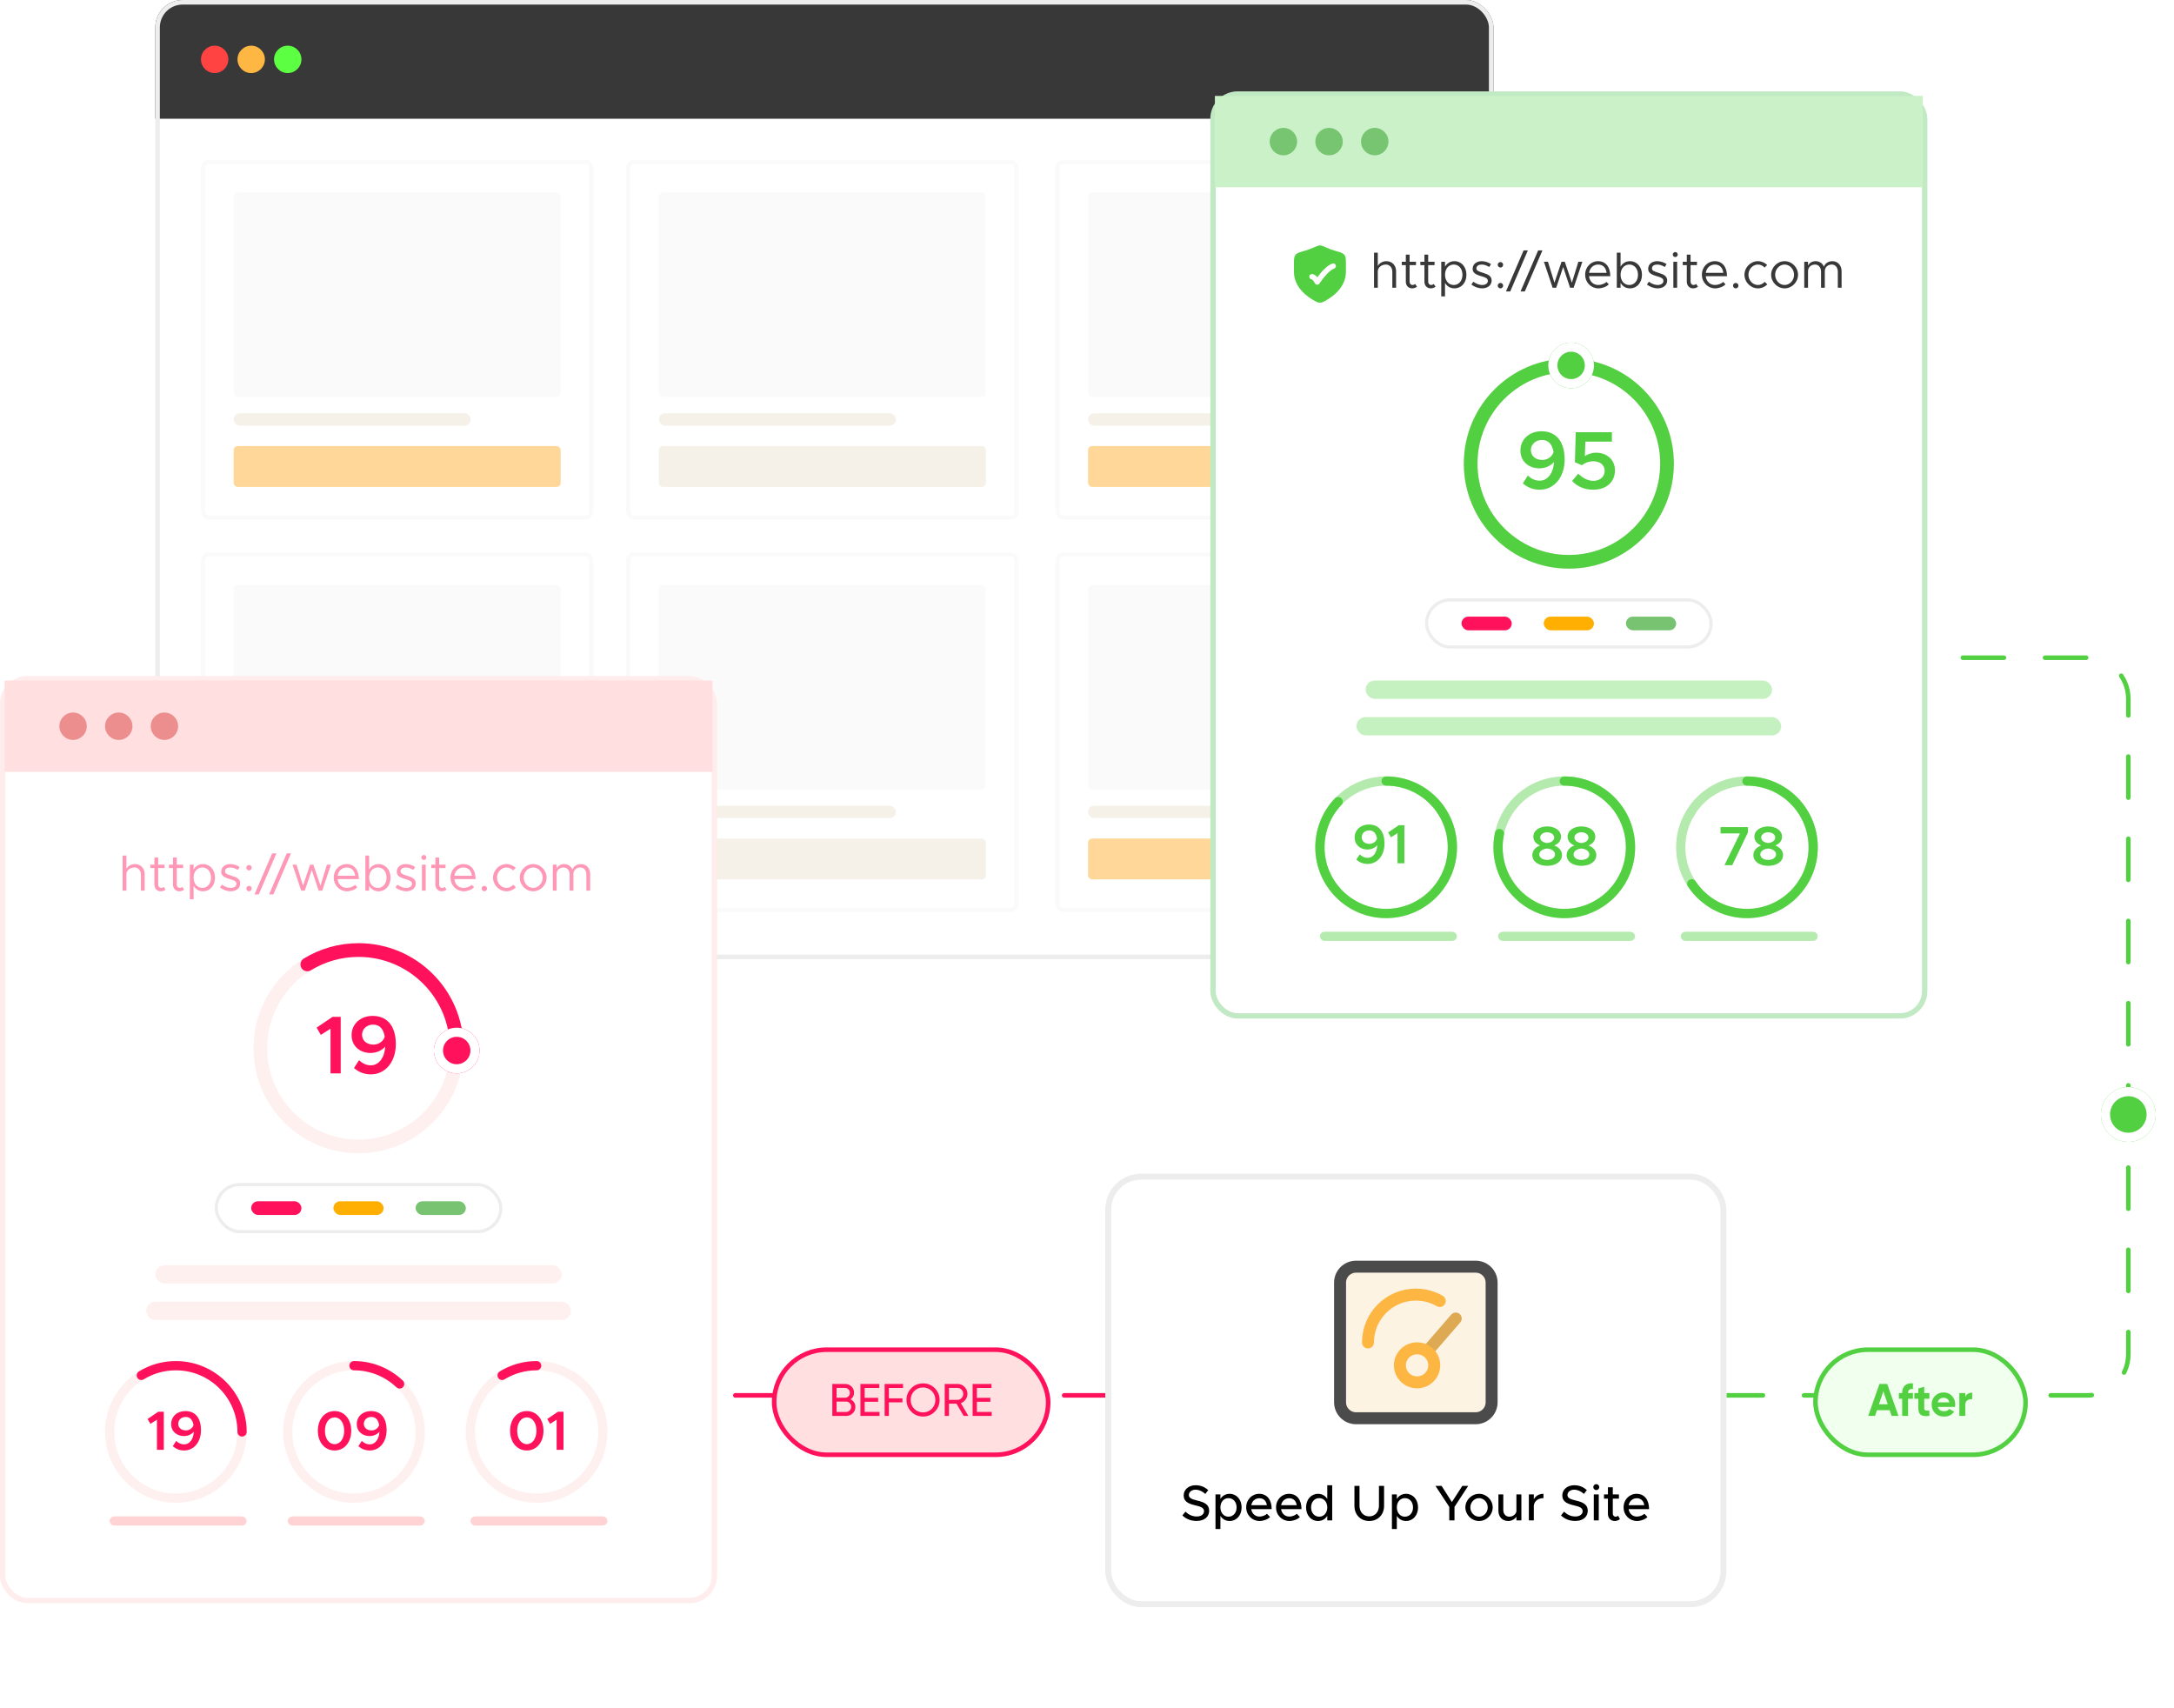 <svg xmlns="http://www.w3.org/2000/svg" width="476" height="374" viewBox="0 0 476 374" fill="none"><g clip-path="url(#clip0_3028_2659)"><rect x="34" width="293" height="210" rx="6" fill="white"></rect><rect x="34" width="345" height="26" fill="#383838"></rect><circle cx="47" cy="13" r="3" fill="#FF4242"></circle><circle cx="55" cy="13" r="3" fill="#FFB743"></circle><circle cx="63" cy="13" r="3" fill="#5DFF42"></circle><rect x="44.447" y="35.447" width="85.033" height="77.872" rx="1.343" stroke="#FAFAFA" stroke-width="0.895"></rect><rect x="51.161" y="42.161" width="71.607" height="44.754" rx="0.895" fill="#FAFAFA"></rect><rect x="51.161" y="90.495" width="51.915" height="2.685" rx="1.343" fill="#F5F1E8"></rect><rect x="51.161" y="97.656" width="71.607" height="8.951" rx="0.895" fill="#FFD899"></rect><rect x="44.447" y="121.375" width="85.033" height="77.872" rx="1.343" stroke="#FAFAFA" stroke-width="0.895"></rect><rect x="51.161" y="128.089" width="71.607" height="44.754" rx="0.895" fill="#FAFAFA"></rect><rect x="51.161" y="176.423" width="51.915" height="2.685" rx="1.343" fill="#F5F1E8"></rect><rect x="51.161" y="183.584" width="71.607" height="8.951" rx="0.895" fill="#FFD899"></rect><rect x="137.536" y="35.447" width="85.033" height="77.872" rx="1.343" stroke="#FAFAFA" stroke-width="0.895"></rect><rect x="144.249" y="42.161" width="71.607" height="44.754" rx="0.895" fill="#FAFAFA"></rect><rect x="144.249" y="90.495" width="51.915" height="2.685" rx="1.343" fill="#F5F1E8"></rect><rect x="144.249" y="97.656" width="71.607" height="8.951" rx="0.895" fill="#F5F1E8"></rect><rect x="137.536" y="121.375" width="85.033" height="77.872" rx="1.343" stroke="#FAFAFA" stroke-width="0.895"></rect><rect x="144.249" y="128.088" width="71.607" height="44.754" rx="0.895" fill="#FAFAFA"></rect><rect x="144.249" y="176.423" width="51.915" height="2.685" rx="1.343" fill="#F5F1E8"></rect><rect x="144.249" y="183.583" width="71.607" height="8.951" rx="0.895" fill="#F5F1E8"></rect><rect x="231.52" y="35.447" width="85.033" height="77.872" rx="1.343" stroke="#FAFAFA" stroke-width="0.895"></rect><rect x="238.232" y="42.161" width="71.607" height="44.754" rx="0.895" fill="#FAFAFA"></rect><rect x="238.232" y="90.495" width="51.915" height="2.685" rx="1.343" fill="#F5F1E8"></rect><rect x="238.232" y="97.656" width="71.607" height="8.951" rx="0.895" fill="#FFD899"></rect><rect x="231.52" y="121.375" width="85.033" height="77.872" rx="1.343" stroke="#FAFAFA" stroke-width="0.895"></rect><rect x="238.232" y="128.089" width="71.607" height="44.754" rx="0.895" fill="#FAFAFA"></rect><rect x="238.232" y="176.423" width="51.915" height="2.685" rx="1.343" fill="#F5F1E8"></rect><rect x="238.232" y="183.584" width="71.607" height="8.951" rx="0.895" fill="#FFD899"></rect></g><rect x="34.5" y="0.5" width="292" height="209" rx="5.5" stroke="#EDEDED"></rect><path d="M125 305.5L457 305.5C461.971 305.5 466 301.471 466 296.5L466 276.888L466 227.861L466 153C466 148.029 461.971 144 457 144L405.893 144" stroke="url(#paint0_linear_3028_2659)" stroke-linecap="round" stroke-dasharray="9 9"></path><rect x="0.588" y="148.588" width="155.824" height="201.824" rx="5.412" fill="white"></rect><rect x="0.588" y="148.588" width="155.824" height="201.824" rx="5.412" stroke="#FFECEC" stroke-width="1.176"></rect><rect x="1" y="149" width="155" height="20" fill="#FFDFDF"></rect><circle cx="16" cy="159" r="3" fill="#ED8E8E"></circle><circle cx="26" cy="159" r="3" fill="#ED8E8E"></circle><circle cx="36" cy="159" r="3" fill="#ED8E8E"></circle><path opacity="0.463" fill-rule="evenodd" clip-rule="evenodd" d="M38.5 328C46.508 328 53 321.508 53 313.5C53 305.492 46.508 299 38.5 299C30.492 299 24 305.492 24 313.5C24 321.508 30.492 328 38.5 328Z" stroke="#FFDFDF" stroke-width="2.023"></path><path opacity="0.463" fill-rule="evenodd" clip-rule="evenodd" d="M77.5 328C85.508 328 92 321.508 92 313.5C92 305.492 85.508 299 77.5 299C69.492 299 63 305.492 63 313.5C63 321.508 69.492 328 77.5 328Z" stroke="#FFDFDF" stroke-width="2.023"></path><path d="M77.5 299C81.377 299 84.898 300.522 87.5 303" stroke="#FF115B" stroke-width="2.023" stroke-linecap="round"></path><path opacity="0.463" fill-rule="evenodd" clip-rule="evenodd" d="M117.5 328C125.508 328 132 321.508 132 313.5C132 305.492 125.508 299 117.5 299C109.492 299 103 305.492 103 313.5C103 321.508 109.492 328 117.5 328Z" stroke="#FFDFDF" stroke-width="2.023"></path><path d="M53 313.5C53 305.492 46.508 299 38.5 299C35.73 299 33.141 299.777 30.939 301.125" stroke="#FF115B" stroke-width="2.023" stroke-linecap="round"></path><path d="M117.5 299C114.73 299 112.141 299.777 109.939 301.125" stroke="#FF115B" stroke-width="2.023" stroke-linecap="round"></path><path d="M34.363 317.418V310.827L32.93 311.737L32.311 310.669L34.654 309.079H35.868V317.418H34.363ZM40.585 308.933C42.952 308.933 44.008 310.705 44.008 313.109C44.008 315.683 42.491 317.564 40.318 317.564C39.286 317.564 38.497 317.2 37.829 316.629L38.57 315.476C39.08 315.925 39.59 316.229 40.33 316.229C41.508 316.229 42.345 315.1 42.442 313.461C41.932 314.056 41.131 314.408 40.282 314.408C38.752 314.408 37.477 313.437 37.477 311.774C37.477 310.123 38.788 308.933 40.585 308.933ZM40.682 313.17C41.483 313.17 42.127 312.72 42.37 312.016C42.187 310.912 41.665 310.22 40.658 310.22C39.638 310.22 39.019 310.948 39.019 311.713C39.019 312.623 39.772 313.17 40.682 313.17Z" fill="#FF115B"></path><path d="M73.261 317.564C71.112 317.564 69.595 315.78 69.595 313.243C69.595 310.718 71.112 308.933 73.261 308.933C75.397 308.933 76.903 310.718 76.903 313.243C76.903 315.78 75.397 317.564 73.261 317.564ZM73.261 316.18C74.487 316.18 75.361 314.966 75.361 313.243C75.361 311.519 74.487 310.317 73.261 310.317C72.023 310.317 71.149 311.519 71.149 313.243C71.149 314.966 72.023 316.18 73.261 316.18ZM81.227 308.933C83.594 308.933 84.65 310.705 84.65 313.109C84.65 315.683 83.132 317.564 80.959 317.564C79.928 317.564 79.138 317.2 78.471 316.63L79.211 315.476C79.721 315.925 80.231 316.229 80.972 316.229C82.149 316.229 82.987 315.1 83.084 313.461C82.574 314.056 81.773 314.408 80.923 314.408C79.394 314.408 78.119 313.437 78.119 311.774C78.119 310.123 79.43 308.933 81.227 308.933ZM81.324 313.17C82.125 313.17 82.768 312.721 83.011 312.017C82.829 310.912 82.307 310.22 81.299 310.22C80.28 310.22 79.66 310.948 79.66 311.713C79.66 312.623 80.413 313.17 81.324 313.17Z" fill="#FF115B"></path><path d="M115.354 317.564C113.205 317.564 111.688 315.78 111.688 313.242C111.688 310.717 113.205 308.933 115.354 308.933C117.49 308.933 118.996 310.717 118.996 313.242C118.996 315.78 117.49 317.564 115.354 317.564ZM115.354 316.18C116.58 316.18 117.454 314.966 117.454 313.242C117.454 311.519 116.58 310.317 115.354 310.317C114.115 310.317 113.241 311.519 113.241 313.242C113.241 314.966 114.115 316.18 115.354 316.18ZM121.875 317.418V310.827L120.442 311.737L119.823 310.669L122.166 309.079H123.38V317.418H121.875Z" fill="#FF115B"></path><rect x="24.5" y="332.5" width="29" height="1" rx="0.5" fill="white" stroke="#FFD3D3"></rect><rect x="63.5" y="332.5" width="29" height="1" rx="0.5" fill="white" stroke="#FFD3D3"></rect><rect x="103.5" y="332.5" width="29" height="1" rx="0.5" fill="white" stroke="#FFD3D3"></rect><path d="M29.542 189.181C30.796 189.181 31.676 190.094 31.676 191.381V195H30.851V191.491C30.851 190.567 30.268 189.918 29.432 189.918C28.475 189.918 27.672 190.589 27.672 191.381V195H26.847V187.311H27.672V190.226C28.002 189.621 28.739 189.181 29.542 189.181ZM35.843 194.164L36.25 194.769C35.953 195 35.579 195.132 35.194 195.132C34.38 195.132 33.808 194.527 33.808 193.68V190.05H32.917V189.313H33.808V187.751H34.633V189.313H36.03V190.05H34.633V193.68C34.633 194.098 34.919 194.395 35.249 194.395C35.502 194.395 35.722 194.296 35.843 194.164ZM39.914 194.164L40.321 194.769C40.024 195 39.65 195.132 39.265 195.132C38.451 195.132 37.879 194.527 37.879 193.68V190.05H36.988V189.313H37.879V187.751H38.704V189.313H40.101V190.05H38.704V193.68C38.704 194.098 38.99 194.395 39.32 194.395C39.573 194.395 39.793 194.296 39.914 194.164ZM44.458 189.181C45.954 189.181 47.076 190.413 47.076 192.151C47.076 193.9 45.954 195.132 44.458 195.132C43.545 195.132 42.819 194.681 42.39 193.933V196.892H41.565V189.313H42.39V190.38C42.819 189.632 43.545 189.181 44.458 189.181ZM44.304 194.395C45.415 194.395 46.207 193.46 46.207 192.151C46.207 190.842 45.415 189.918 44.304 189.918C43.182 189.918 42.39 190.842 42.39 192.151C42.39 193.46 43.182 194.395 44.304 194.395ZM50.516 195.132C49.724 195.132 48.844 194.835 48.162 194.285L48.591 193.68C49.24 194.153 49.889 194.395 50.516 194.395C51.264 194.395 51.77 194.043 51.77 193.504C51.77 192.888 51.11 192.69 50.34 192.47C48.965 192.074 48.437 191.667 48.437 190.853C48.437 189.819 49.295 189.181 50.428 189.181C51.132 189.181 51.858 189.423 52.463 189.819L52.067 190.457C51.495 190.094 50.934 189.918 50.428 189.918C49.79 189.918 49.262 190.204 49.262 190.754C49.262 191.249 49.68 191.403 50.736 191.744C51.649 192.03 52.595 192.338 52.595 193.416C52.595 194.461 51.693 195.132 50.516 195.132ZM54.532 190.567C54.191 190.567 53.927 190.292 53.927 189.962C53.927 189.654 54.191 189.379 54.532 189.379C54.851 189.379 55.115 189.654 55.115 189.962C55.115 190.292 54.851 190.567 54.532 190.567ZM54.532 195.132C54.191 195.132 53.927 194.857 53.927 194.527C53.927 194.219 54.191 193.944 54.532 193.944C54.851 193.944 55.115 194.219 55.115 194.527C55.115 194.857 54.851 195.132 54.532 195.132ZM55.73 195.814L59.591 186.827H60.526L56.665 195.814H55.73ZM58.921 195.814L62.782 186.827H63.717L59.856 195.814H58.921ZM65.95 195L64.047 189.313H64.927L66.346 193.9L67.897 189.313H68.612L70.163 193.9L71.582 189.313H72.462L70.548 195H69.767L68.26 190.457L66.731 195H65.95ZM75.945 194.395C76.616 194.395 77.386 194.098 77.738 193.713L78.244 194.252C77.749 194.791 76.748 195.132 75.956 195.132C74.438 195.132 73.074 193.889 73.074 192.14C73.074 190.446 74.35 189.181 75.879 189.181C77.595 189.181 78.574 190.479 78.574 192.47H73.921C74.042 193.581 74.823 194.395 75.945 194.395ZM75.912 189.918C74.9 189.918 74.086 190.633 73.932 191.733H77.76C77.65 190.71 77.045 189.918 75.912 189.918ZM82.894 189.181C84.39 189.181 85.512 190.413 85.512 192.151C85.512 193.9 84.39 195.132 82.894 195.132C81.981 195.132 81.255 194.681 80.826 193.933V195H80.001V187.311H80.826V190.38C81.255 189.632 81.981 189.181 82.894 189.181ZM82.74 194.395C83.851 194.395 84.643 193.46 84.643 192.151C84.643 190.842 83.851 189.918 82.74 189.918C81.618 189.918 80.826 190.842 80.826 192.151C80.826 193.46 81.618 194.395 82.74 194.395ZM88.951 195.132C88.159 195.132 87.279 194.835 86.597 194.285L87.026 193.68C87.675 194.153 88.325 194.395 88.951 194.395C89.7 194.395 90.206 194.043 90.206 193.504C90.206 192.888 89.546 192.69 88.775 192.47C87.4 192.074 86.873 191.667 86.873 190.853C86.873 189.819 87.731 189.181 88.864 189.181C89.567 189.181 90.293 189.423 90.898 189.819L90.502 190.457C89.93 190.094 89.37 189.918 88.864 189.918C88.225 189.918 87.698 190.204 87.698 190.754C87.698 191.249 88.115 191.403 89.171 191.744C90.085 192.03 91.031 192.338 91.031 193.416C91.031 194.461 90.129 195.132 88.951 195.132ZM92.803 188.279C92.495 188.279 92.253 188.026 92.253 187.729C92.253 187.443 92.495 187.19 92.803 187.19C93.1 187.19 93.342 187.443 93.342 187.729C93.342 188.026 93.1 188.279 92.803 188.279ZM92.385 195V189.313H93.21V195H92.385ZM97.363 194.164L97.77 194.769C97.473 195 97.099 195.132 96.714 195.132C95.9 195.132 95.328 194.527 95.328 193.68V190.05H94.437V189.313H95.328V187.751H96.153V189.313H97.55V190.05H96.153V193.68C96.153 194.098 96.439 194.395 96.769 194.395C97.022 194.395 97.242 194.296 97.363 194.164ZM101.501 194.395C102.172 194.395 102.942 194.098 103.294 193.713L103.8 194.252C103.305 194.791 102.304 195.132 101.512 195.132C99.994 195.132 98.63 193.889 98.63 192.14C98.63 190.446 99.906 189.181 101.435 189.181C103.151 189.181 104.13 190.479 104.13 192.47H99.477C99.598 193.581 100.379 194.395 101.501 194.395ZM101.468 189.918C100.456 189.918 99.642 190.633 99.488 191.733H103.316C103.206 190.71 102.601 189.918 101.468 189.918ZM106.052 195.132C105.711 195.132 105.447 194.857 105.447 194.527C105.447 194.219 105.711 193.944 106.052 193.944C106.371 193.944 106.635 194.219 106.635 194.527C106.635 194.857 106.371 195.132 106.052 195.132ZM110.902 195.132C109.307 195.132 107.954 193.768 107.954 192.151C107.954 190.534 109.307 189.181 110.902 189.181C111.672 189.181 112.387 189.5 112.926 190.017L112.354 190.578C111.98 190.171 111.463 189.918 110.902 189.918C109.769 189.918 108.823 190.941 108.823 192.151C108.823 193.372 109.769 194.395 110.902 194.395C111.474 194.395 112.002 194.131 112.387 193.702L112.959 194.263C112.42 194.802 111.694 195.132 110.902 195.132ZM116.746 195.132C115.151 195.132 113.798 193.768 113.798 192.151C113.798 190.534 115.151 189.181 116.746 189.181C118.341 189.181 119.683 190.534 119.683 192.151C119.683 193.768 118.341 195.132 116.746 195.132ZM116.746 194.395C117.868 194.395 118.814 193.372 118.814 192.151C118.814 190.941 117.868 189.918 116.746 189.918C115.613 189.918 114.667 190.941 114.667 192.151C114.667 193.372 115.613 194.395 116.746 194.395ZM127.194 189.181C128.382 189.181 129.218 190.094 129.218 191.381V195H128.393V191.491C128.393 190.567 127.854 189.918 127.084 189.918C126.182 189.918 125.544 190.523 125.544 191.381V195H124.719V191.491C124.719 190.567 124.18 189.918 123.41 189.918C122.508 189.918 121.87 190.523 121.87 191.381V195H121.045V189.313H121.87V190.149C122.156 189.555 122.772 189.181 123.52 189.181C124.378 189.181 125.049 189.654 125.357 190.391C125.588 189.654 126.336 189.181 127.194 189.181Z" fill="#FF97B7"></path><path opacity="0.463" fill-rule="evenodd" clip-rule="evenodd" d="M78.5 251C90.374 251 100 241.374 100 229.5C100 217.626 90.374 208 78.5 208C66.626 208 57 217.626 57 229.5C57 241.374 66.626 251 78.5 251Z" stroke="#FFDFDF" stroke-width="3"></path><path d="M100 229.5C100 217.626 90.374 208 78.5 208C74.392 208 70.553 209.152 67.289 211.15" stroke="#FF115B" stroke-width="3" stroke-linecap="round"></path><path d="M72.366 235V225.226L70.242 226.576L69.324 224.992L72.798 222.634H74.598V235H72.366ZM81.592 222.418C85.102 222.418 86.668 225.046 86.668 228.61C86.668 232.426 84.418 235.216 81.196 235.216C79.666 235.216 78.496 234.676 77.506 233.83L78.604 232.12C79.36 232.786 80.116 233.236 81.214 233.236C82.96 233.236 84.202 231.562 84.346 229.132C83.59 230.014 82.402 230.536 81.142 230.536C78.874 230.536 76.984 229.096 76.984 226.63C76.984 224.182 78.928 222.418 81.592 222.418ZM81.736 228.7C82.924 228.7 83.878 228.034 84.238 226.99C83.968 225.352 83.194 224.326 81.7 224.326C80.188 224.326 79.27 225.406 79.27 226.54C79.27 227.89 80.386 228.7 81.736 228.7Z" fill="#FF115B"></path><rect x="47.35" y="259.35" width="62.3" height="10.3" rx="5.15" fill="white" stroke="#EDEDED" stroke-width="0.7"></rect><rect x="55" y="263" width="11" height="3" rx="1.5" fill="#FF115B"></rect><rect x="73" y="263" width="11" height="3" rx="1.5" fill="#FFAF01"></rect><rect x="91" y="263" width="11" height="3" rx="1.5" fill="#77C371"></rect><rect x="34" y="277" width="89" height="4" rx="2" fill="#FFF0F0"></rect><rect x="32" y="285" width="93" height="4" rx="2" fill="#FFF0F0"></rect><g filter="url(#filter0_d_3028_2659)"><circle cx="100" cy="230" r="5" fill="#FF115B"></circle><circle cx="100" cy="230" r="4" stroke="white" stroke-width="2"></circle></g><rect x="265.588" y="20.588" width="155.824" height="201.824" rx="5.412" fill="white"></rect><rect x="265.588" y="20.588" width="155.824" height="201.824" rx="5.412" stroke="#C1E9C4" stroke-width="1.176"></rect><rect x="266" y="21" width="155" height="20" fill="#CAF1C7"></rect><circle cx="281" cy="31" r="3" fill="#77C471"></circle><circle cx="291" cy="31" r="3" fill="#77C471"></circle><circle cx="301" cy="31" r="3" fill="#77C471"></circle><path opacity="0.43" fill-rule="evenodd" clip-rule="evenodd" d="M303.5 200C311.508 200 318 193.508 318 185.5C318 177.492 311.508 171 303.5 171C295.492 171 289 177.492 289 185.5C289 193.508 295.492 200 303.5 200Z" stroke="#52D042" stroke-width="2.023"></path><path d="M303.5 171C311.508 171 318 177.492 318 185.5C318 193.508 311.508 200 303.5 200C295.492 200 289 193.508 289 185.5C289 181.623 290.522 178.101 293 175.5" stroke="#52D042" stroke-width="2.023" stroke-linecap="round"></path><path opacity="0.43" fill-rule="evenodd" clip-rule="evenodd" d="M342.5 200C350.508 200 357 193.508 357 185.5C357 177.492 350.508 171 342.5 171C334.492 171 328 177.492 328 185.5C328 193.508 334.492 200 342.5 200Z" stroke="#52D042" stroke-width="2.023"></path><path d="M342.5 171C350.508 171 357 177.492 357 185.5C357 193.508 350.508 200 342.5 200C334.492 200 328 193.508 328 185.5C328 184.471 328.107 183.468 328.311 182.5" stroke="#52D042" stroke-width="2.023" stroke-linecap="round"></path><path opacity="0.43" d="M369.535 179C368.553 180.955 368 183.163 368 185.5C368 193.508 374.492 200 382.5 200C390.508 200 397 193.508 397 185.5C397 177.492 390.508 171 382.5 171C377.667 171 373.386 173.365 370.751 177M369.535 179C369.887 178.299 370.294 177.63 370.751 177M369.535 179L370.751 177" stroke="#52D042" stroke-width="2.023"></path><path d="M382.5 171C390.508 171 397 177.492 397 185.5C397 193.508 390.508 200 382.5 200C377.449 200 373.001 197.417 370.405 193.5" stroke="#52D042" stroke-width="2.023" stroke-linecap="round"></path><path d="M299.715 180.515C302.082 180.515 303.138 182.287 303.138 184.69C303.138 187.264 301.621 189.146 299.448 189.146C298.416 189.146 297.627 188.781 296.959 188.211L297.7 187.058C298.209 187.507 298.719 187.81 299.46 187.81C300.637 187.81 301.475 186.681 301.572 185.043C301.062 185.637 300.261 185.989 299.411 185.989C297.882 185.989 296.607 185.018 296.607 183.355C296.607 181.704 297.918 180.515 299.715 180.515ZM299.812 184.751C300.613 184.751 301.256 184.302 301.499 183.598C301.317 182.493 300.795 181.801 299.788 181.801C298.768 181.801 298.149 182.53 298.149 183.294C298.149 184.205 298.901 184.751 299.812 184.751ZM305.988 189V182.408L304.555 183.319L303.936 182.25L306.279 180.66H307.493V189H305.988Z" fill="#52D042"></path><path d="M338.751 189.564C336.942 189.564 335.51 188.678 335.51 187.197C335.51 186.189 336.238 185.461 337.209 185.109C336.347 184.745 335.728 184.126 335.728 183.179C335.728 181.746 337.185 180.933 338.751 180.933C340.366 180.933 341.786 181.771 341.786 183.179C341.786 184.15 341.143 184.769 340.305 185.109C341.288 185.485 342.004 186.214 342.004 187.197C342.004 188.69 340.548 189.564 338.751 189.564ZM338.751 184.563C339.467 184.526 340.293 184.101 340.293 183.373C340.293 182.718 339.625 182.22 338.751 182.22C337.877 182.22 337.222 182.718 337.222 183.373C337.222 184.114 338.059 184.526 338.751 184.563ZM338.751 188.265C339.722 188.265 340.475 187.78 340.475 187.051C340.475 186.274 339.528 185.813 338.751 185.777C337.986 185.813 337.027 186.274 337.027 187.051C337.027 187.78 337.768 188.265 338.751 188.265ZM346.255 189.564C344.446 189.564 343.014 188.678 343.014 187.197C343.014 186.189 343.742 185.461 344.714 185.109C343.852 184.745 343.233 184.126 343.233 183.179C343.233 181.746 344.689 180.933 346.255 180.933C347.87 180.933 349.29 181.771 349.29 183.179C349.29 184.15 348.647 184.769 347.809 185.109C348.792 185.485 349.509 186.214 349.509 187.197C349.509 188.69 348.052 189.564 346.255 189.564ZM346.255 184.563C346.971 184.526 347.797 184.101 347.797 183.373C347.797 182.718 347.129 182.22 346.255 182.22C345.381 182.22 344.726 182.718 344.726 183.373C344.726 184.114 345.563 184.526 346.255 184.563ZM346.255 188.265C347.226 188.265 347.979 187.78 347.979 187.051C347.979 186.274 347.032 185.813 346.255 185.777C345.49 185.813 344.531 186.274 344.531 187.051C344.531 187.78 345.272 188.265 346.255 188.265Z" fill="#52D042"></path><path d="M377.574 189.418L380.973 182.463H376.712V181.079H382.733V182.22L379.285 189.418H377.574ZM387.147 189.564C385.338 189.564 383.905 188.678 383.905 187.197C383.905 186.189 384.634 185.461 385.605 185.109C384.743 184.745 384.124 184.126 384.124 183.179C384.124 181.746 385.581 180.933 387.147 180.933C388.761 180.933 390.181 181.771 390.181 183.179C390.181 184.15 389.538 184.769 388.7 185.109C389.684 185.485 390.4 186.214 390.4 187.197C390.4 188.69 388.943 189.564 387.147 189.564ZM387.147 184.563C387.863 184.526 388.688 184.101 388.688 183.373C388.688 182.717 388.021 182.22 387.147 182.22C386.272 182.22 385.617 182.717 385.617 183.373C385.617 184.114 386.455 184.526 387.147 184.563ZM387.147 188.265C388.118 188.265 388.87 187.78 388.87 187.051C388.87 186.274 387.923 185.813 387.147 185.777C386.382 185.813 385.423 186.274 385.423 187.051C385.423 187.78 386.163 188.265 387.147 188.265Z" fill="#52D042"></path><rect x="289.5" y="204.5" width="29" height="1" rx="0.5" stroke="#B5EBAE"></rect><rect x="328.5" y="204.5" width="29" height="1" rx="0.5" stroke="#B5EBAE"></rect><rect x="368.5" y="204.5" width="29" height="1" rx="0.5" stroke="#B5EBAE"></rect><path opacity="0.463" fill-rule="evenodd" clip-rule="evenodd" d="M343.5 123C355.374 123 365 113.374 365 101.5C365 89.626 355.374 80 343.5 80C331.626 80 322 89.626 322 101.5C322 113.374 331.626 123 343.5 123Z" stroke="#FFDFDF" stroke-width="3"></path><path fill-rule="evenodd" clip-rule="evenodd" d="M343.5 123C355.374 123 365 113.374 365 101.5C365 89.626 355.374 80 343.5 80C331.626 80 322 89.626 322 101.5C322 113.374 331.626 123 343.5 123Z" stroke="#53D042" stroke-width="3" stroke-linecap="round"></path><path d="M337.508 94.418C341.018 94.418 342.584 97.046 342.584 100.61C342.584 104.426 340.334 107.216 337.112 107.216C335.582 107.216 334.412 106.676 333.422 105.83L334.52 104.12C335.276 104.786 336.032 105.236 337.13 105.236C338.876 105.236 340.118 103.562 340.262 101.132C339.506 102.014 338.318 102.536 337.058 102.536C334.79 102.536 332.9 101.096 332.9 98.63C332.9 96.182 334.844 94.418 337.508 94.418ZM337.652 100.7C338.84 100.7 339.794 100.034 340.154 98.99C339.884 97.352 339.11 96.326 337.616 96.326C336.104 96.326 335.186 97.406 335.186 98.54C335.186 99.89 336.302 100.7 337.652 100.7ZM348.843 107.216C346.827 107.216 345.315 106.46 344.217 105.308L345.549 103.706C346.503 104.642 347.637 105.272 348.879 105.272C350.391 105.272 351.345 104.3 351.345 103.094C351.345 101.834 350.355 100.988 348.879 100.988C347.907 100.988 347.061 101.312 346.359 101.852L344.829 101.204L345.009 94.634H352.929V96.686H347.115L347.007 99.872C347.637 99.44 348.447 99.116 349.509 99.116C351.705 99.116 353.595 100.52 353.595 103.004C353.595 105.56 351.669 107.216 348.843 107.216Z" fill="#52D042"></path><rect x="312.35" y="131.35" width="62.3" height="10.3" rx="5.15" fill="white" stroke="#EDEDED" stroke-width="0.7"></rect><rect x="320" y="135" width="11" height="3" rx="1.5" fill="#FF115B"></rect><rect x="338" y="135" width="11" height="3" rx="1.5" fill="#FFAF01"></rect><rect x="356" y="135" width="11" height="3" rx="1.5" fill="#77C371"></rect><rect x="299" y="149" width="89" height="4" rx="2" fill="#C5F0BF"></rect><rect x="297" y="157" width="93" height="4" rx="2" fill="#C5F0BF"></rect><path fill-rule="evenodd" clip-rule="evenodd" d="M289 53.729C288.793 53.729 288.582 53.793 288.367 53.874C288.149 53.956 287.878 54.076 287.539 54.227C287.041 54.448 286.384 54.702 285.679 54.902C285.165 55.048 284.749 55.166 284.434 55.288C284.117 55.411 283.83 55.564 283.637 55.819C283.449 56.067 283.377 56.357 283.344 56.669C283.312 56.97 283.312 57.348 283.313 57.806V59.524C283.313 61.306 284.117 62.72 285.09 63.773C286.059 64.824 287.214 65.538 287.976 65.94L288.012 65.959C288.337 66.131 288.602 66.271 289 66.271C289.398 66.271 289.663 66.131 289.988 65.959L290.024 65.94C290.786 65.538 291.941 64.824 292.91 63.773C293.883 62.72 294.688 61.306 294.688 59.524V57.806C294.688 57.348 294.687 56.97 294.656 56.669C294.623 56.357 294.551 56.067 294.363 55.819C294.17 55.564 293.883 55.411 293.566 55.288C293.251 55.166 292.836 55.048 292.321 54.902C291.616 54.702 290.959 54.448 290.461 54.227C290.122 54.076 289.851 53.956 289.633 53.874C289.418 53.793 289.207 53.729 289 53.729ZM292.111 58.8C292.415 58.693 292.574 58.359 292.467 58.055C292.359 57.752 292.026 57.593 291.722 57.7C291.21 57.882 290.72 58.228 290.29 58.605C289.855 58.987 289.447 59.43 289.101 59.845C288.845 60.152 288.618 60.449 288.434 60.7C288.266 60.498 288.098 60.351 287.938 60.244C287.778 60.137 287.572 60 287.25 60C286.928 60 286.667 60.261 286.667 60.584C286.667 60.887 286.899 61.137 287.195 61.164C287.314 61.175 287.638 61.497 287.895 62.011C287.989 62.199 288.177 62.322 288.387 62.333C288.597 62.343 288.796 62.24 288.909 62.063C288.909 62.063 289.112 61.758 289.208 61.622C289.402 61.348 289.675 60.978 289.997 60.593C290.32 60.205 290.685 59.81 291.06 59.482C291.44 59.148 291.8 58.91 292.111 58.8Z" fill="#52D042"></path><path d="M303.542 57.181C304.796 57.181 305.676 58.094 305.676 59.381V63H304.851V59.491C304.851 58.567 304.268 57.918 303.432 57.918C302.475 57.918 301.672 58.589 301.672 59.381V63H300.847V55.311H301.672V58.226C302.002 57.621 302.739 57.181 303.542 57.181ZM309.843 62.164L310.25 62.769C309.953 63 309.579 63.132 309.194 63.132C308.38 63.132 307.808 62.527 307.808 61.68V58.05H306.917V57.313H307.808V55.751H308.633V57.313H310.03V58.05H308.633V61.68C308.633 62.098 308.919 62.395 309.249 62.395C309.502 62.395 309.722 62.296 309.843 62.164ZM313.914 62.164L314.321 62.769C314.024 63 313.65 63.132 313.265 63.132C312.451 63.132 311.879 62.527 311.879 61.68V58.05H310.988V57.313H311.879V55.751H312.704V57.313H314.101V58.05H312.704V61.68C312.704 62.098 312.99 62.395 313.32 62.395C313.573 62.395 313.793 62.296 313.914 62.164ZM318.458 57.181C319.954 57.181 321.076 58.413 321.076 60.151C321.076 61.9 319.954 63.132 318.458 63.132C317.545 63.132 316.819 62.681 316.39 61.933V64.892H315.565V57.313H316.39V58.38C316.819 57.632 317.545 57.181 318.458 57.181ZM318.304 62.395C319.415 62.395 320.207 61.46 320.207 60.151C320.207 58.842 319.415 57.918 318.304 57.918C317.182 57.918 316.39 58.842 316.39 60.151C316.39 61.46 317.182 62.395 318.304 62.395ZM324.516 63.132C323.724 63.132 322.844 62.835 322.162 62.285L322.591 61.68C323.24 62.153 323.889 62.395 324.516 62.395C325.264 62.395 325.77 62.043 325.77 61.504C325.77 60.888 325.11 60.69 324.34 60.47C322.965 60.074 322.437 59.667 322.437 58.853C322.437 57.819 323.295 57.181 324.428 57.181C325.132 57.181 325.858 57.423 326.463 57.819L326.067 58.457C325.495 58.094 324.934 57.918 324.428 57.918C323.79 57.918 323.262 58.204 323.262 58.754C323.262 59.249 323.68 59.403 324.736 59.744C325.649 60.03 326.595 60.338 326.595 61.416C326.595 62.461 325.693 63.132 324.516 63.132ZM328.532 58.567C328.191 58.567 327.927 58.292 327.927 57.962C327.927 57.654 328.191 57.379 328.532 57.379C328.851 57.379 329.115 57.654 329.115 57.962C329.115 58.292 328.851 58.567 328.532 58.567ZM328.532 63.132C328.191 63.132 327.927 62.857 327.927 62.527C327.927 62.219 328.191 61.944 328.532 61.944C328.851 61.944 329.115 62.219 329.115 62.527C329.115 62.857 328.851 63.132 328.532 63.132ZM329.73 63.814L333.591 54.827H334.526L330.665 63.814H329.73ZM332.921 63.814L336.782 54.827H337.717L333.856 63.814H332.921ZM339.95 63L338.047 57.313H338.927L340.346 61.9L341.897 57.313H342.612L344.163 61.9L345.582 57.313H346.462L344.548 63H343.767L342.26 58.457L340.731 63H339.95ZM349.945 62.395C350.616 62.395 351.386 62.098 351.738 61.713L352.244 62.252C351.749 62.791 350.748 63.132 349.956 63.132C348.438 63.132 347.074 61.889 347.074 60.14C347.074 58.446 348.35 57.181 349.879 57.181C351.595 57.181 352.574 58.479 352.574 60.47H347.921C348.042 61.581 348.823 62.395 349.945 62.395ZM349.912 57.918C348.9 57.918 348.086 58.633 347.932 59.733H351.76C351.65 58.71 351.045 57.918 349.912 57.918ZM356.894 57.181C358.39 57.181 359.512 58.413 359.512 60.151C359.512 61.9 358.39 63.132 356.894 63.132C355.981 63.132 355.255 62.681 354.826 61.933V63H354.001V55.311H354.826V58.38C355.255 57.632 355.981 57.181 356.894 57.181ZM356.74 62.395C357.851 62.395 358.643 61.46 358.643 60.151C358.643 58.842 357.851 57.918 356.74 57.918C355.618 57.918 354.826 58.842 354.826 60.151C354.826 61.46 355.618 62.395 356.74 62.395ZM362.952 63.132C362.16 63.132 361.28 62.835 360.598 62.285L361.027 61.68C361.676 62.153 362.325 62.395 362.952 62.395C363.7 62.395 364.206 62.043 364.206 61.504C364.206 60.888 363.546 60.69 362.776 60.47C361.401 60.074 360.873 59.667 360.873 58.853C360.873 57.819 361.731 57.181 362.864 57.181C363.568 57.181 364.294 57.423 364.899 57.819L364.503 58.457C363.931 58.094 363.37 57.918 362.864 57.918C362.226 57.918 361.698 58.204 361.698 58.754C361.698 59.249 362.116 59.403 363.172 59.744C364.085 60.03 365.031 60.338 365.031 61.416C365.031 62.461 364.129 63.132 362.952 63.132ZM366.803 56.279C366.495 56.279 366.253 56.026 366.253 55.729C366.253 55.443 366.495 55.19 366.803 55.19C367.1 55.19 367.342 55.443 367.342 55.729C367.342 56.026 367.1 56.279 366.803 56.279ZM366.385 63V57.313H367.21V63H366.385ZM371.363 62.164L371.77 62.769C371.473 63 371.099 63.132 370.714 63.132C369.9 63.132 369.328 62.527 369.328 61.68V58.05H368.437V57.313H369.328V55.751H370.153V57.313H371.55V58.05H370.153V61.68C370.153 62.098 370.439 62.395 370.769 62.395C371.022 62.395 371.242 62.296 371.363 62.164ZM375.501 62.395C376.172 62.395 376.942 62.098 377.294 61.713L377.8 62.252C377.305 62.791 376.304 63.132 375.512 63.132C373.994 63.132 372.63 61.889 372.63 60.14C372.63 58.446 373.906 57.181 375.435 57.181C377.151 57.181 378.13 58.479 378.13 60.47H373.477C373.598 61.581 374.379 62.395 375.501 62.395ZM375.468 57.918C374.456 57.918 373.642 58.633 373.488 59.733H377.316C377.206 58.71 376.601 57.918 375.468 57.918ZM380.052 63.132C379.711 63.132 379.447 62.857 379.447 62.527C379.447 62.219 379.711 61.944 380.052 61.944C380.371 61.944 380.635 62.219 380.635 62.527C380.635 62.857 380.371 63.132 380.052 63.132ZM384.902 63.132C383.307 63.132 381.954 61.768 381.954 60.151C381.954 58.534 383.307 57.181 384.902 57.181C385.672 57.181 386.387 57.5 386.926 58.017L386.354 58.578C385.98 58.171 385.463 57.918 384.902 57.918C383.769 57.918 382.823 58.941 382.823 60.151C382.823 61.372 383.769 62.395 384.902 62.395C385.474 62.395 386.002 62.131 386.387 61.702L386.959 62.263C386.42 62.802 385.694 63.132 384.902 63.132ZM390.746 63.132C389.151 63.132 387.798 61.768 387.798 60.151C387.798 58.534 389.151 57.181 390.746 57.181C392.341 57.181 393.683 58.534 393.683 60.151C393.683 61.768 392.341 63.132 390.746 63.132ZM390.746 62.395C391.868 62.395 392.814 61.372 392.814 60.151C392.814 58.941 391.868 57.918 390.746 57.918C389.613 57.918 388.667 58.941 388.667 60.151C388.667 61.372 389.613 62.395 390.746 62.395ZM401.194 57.181C402.382 57.181 403.218 58.094 403.218 59.381V63H402.393V59.491C402.393 58.567 401.854 57.918 401.084 57.918C400.182 57.918 399.544 58.523 399.544 59.381V63H398.719V59.491C398.719 58.567 398.18 57.918 397.41 57.918C396.508 57.918 395.87 58.523 395.87 59.381V63H395.045V57.313H395.87V58.149C396.156 57.555 396.772 57.181 397.52 57.181C398.378 57.181 399.049 57.654 399.357 58.391C399.588 57.654 400.336 57.181 401.194 57.181Z" fill="#383838"></path><g filter="url(#filter1_d_3028_2659)"><circle cx="344" cy="80" r="5" fill="#52D042"></circle><circle cx="344" cy="80" r="4" stroke="white" stroke-width="2"></circle></g><g filter="url(#filter2_d_3028_2659)"><circle cx="466" cy="244" r="6" fill="#52D042"></circle><circle cx="466" cy="244" r="5" stroke="white" stroke-width="2"></circle></g><g filter="url(#filter3_d_3028_2659)"><rect x="242" y="256.958" width="136" height="94.915" rx="7.859" fill="white"></rect><rect x="242.655" y="257.613" width="134.69" height="93.606" rx="7.204" stroke="#EDEDED" stroke-width="1.31"></rect><path d="M323.099 277.324H296.902C294.973 277.324 293.409 278.888 293.409 280.817V307.014C293.409 308.943 294.973 310.507 296.902 310.507H323.099C325.028 310.507 326.592 308.943 326.592 307.014V280.817C326.592 278.888 325.028 277.324 323.099 277.324Z" fill="#FDF3E2" stroke="#4B4B4B" stroke-width="2.62" stroke-linejoin="round"></path><path d="M313.09 295.196L318.733 288.676" stroke="#DDA952" stroke-width="2.62" stroke-linecap="round" stroke-linejoin="round"></path><path d="M299.521 293.915C299.521 288.128 304.213 283.437 310 283.437C311.909 283.437 313.698 283.947 315.239 284.838" stroke="#FDB642" stroke-width="2.62" stroke-linecap="round" stroke-linejoin="round"></path><path d="M314.031 298.922C314.031 300.98 312.347 302.648 310.269 302.648C308.191 302.648 306.507 300.98 306.507 298.922C306.507 296.864 308.191 295.196 310.269 295.196C312.347 295.196 314.031 296.864 314.031 298.922Z" stroke="#FDB642" stroke-width="2.62" stroke-linecap="round" stroke-linejoin="round"></path><path d="M261.995 332.994C260.73 332.994 259.685 332.554 258.882 331.784L259.553 330.959C260.224 331.597 261.016 332.015 262.039 332.015C263.084 332.015 263.623 331.465 263.623 330.86C263.623 330.145 262.996 329.87 261.731 329.584C260.191 329.221 259.168 328.759 259.168 327.395C259.168 326.13 260.268 325.173 261.786 325.173C262.952 325.173 263.821 325.602 264.547 326.24L263.909 327.076C263.271 326.493 262.512 326.152 261.742 326.152C260.895 326.152 260.301 326.691 260.301 327.296C260.301 328 260.95 328.242 262.193 328.539C263.7 328.891 264.745 329.397 264.745 330.75C264.745 332.026 263.777 332.994 261.995 332.994ZM269.235 327.054C270.731 327.054 271.853 328.286 271.853 330.024C271.853 331.773 270.731 333.005 269.235 333.005C268.355 333.005 267.651 332.587 267.211 331.883V334.765H266.133V327.186H267.211V328.165C267.651 327.472 268.355 327.054 269.235 327.054ZM268.971 332.059C270.016 332.059 270.753 331.212 270.753 330.024C270.753 328.836 270.016 328 268.971 328C267.948 328 267.211 328.836 267.211 330.024C267.211 331.212 267.948 332.059 268.971 332.059ZM275.774 332.037C276.368 332.037 277.061 331.773 277.402 331.421L278.084 332.125C277.578 332.664 276.588 333.005 275.785 333.005C274.201 333.005 272.859 331.762 272.859 330.013C272.859 328.308 274.124 327.054 275.697 327.054C277.435 327.054 278.436 328.374 278.436 330.409H273.959C274.102 331.355 274.795 332.037 275.774 332.037ZM275.741 328.022C274.861 328.022 274.146 328.616 273.97 329.54H277.38C277.259 328.66 276.72 328.022 275.741 328.022ZM282.306 332.037C282.9 332.037 283.593 331.773 283.934 331.421L284.616 332.125C284.11 332.664 283.12 333.005 282.317 333.005C280.733 333.005 279.391 331.762 279.391 330.013C279.391 328.308 280.656 327.054 282.229 327.054C283.967 327.054 284.968 328.374 284.968 330.409H280.491C280.634 331.355 281.327 332.037 282.306 332.037ZM282.273 328.022C281.393 328.022 280.678 328.616 280.502 329.54H283.912C283.791 328.66 283.252 328.022 282.273 328.022ZM290.608 325.184H291.686V332.873H290.608V331.883C290.168 332.587 289.464 333.005 288.584 333.005C287.088 333.005 285.966 331.773 285.966 330.024C285.966 328.286 287.088 327.054 288.584 327.054C289.464 327.054 290.168 327.472 290.608 328.165V325.184ZM288.848 332.059C289.871 332.059 290.608 331.212 290.608 330.024C290.608 328.836 289.871 328 288.848 328C287.803 328 287.066 328.836 287.066 330.024C287.066 331.212 287.803 332.059 288.848 332.059ZM299.8 333.005C297.897 333.005 296.555 331.63 296.555 329.694V325.316H297.666V329.672C297.666 331.025 298.546 331.993 299.8 331.993C301.043 331.993 301.923 331.025 301.923 329.672V325.316H303.045V329.694C303.045 331.63 301.692 333.005 299.8 333.005ZM307.864 327.054C309.36 327.054 310.482 328.286 310.482 330.024C310.482 331.773 309.36 333.005 307.864 333.005C306.984 333.005 306.28 332.587 305.84 331.883V334.765H304.762V327.186H305.84V328.165C306.28 327.472 306.984 327.054 307.864 327.054ZM307.6 332.059C308.645 332.059 309.382 331.212 309.382 330.024C309.382 328.836 308.645 328 307.6 328C306.577 328 305.84 328.836 305.84 330.024C305.84 331.212 306.577 332.059 307.6 332.059ZM317.32 332.873V329.914L314.295 325.316H315.637L317.892 328.858L320.18 325.316H321.467L318.464 329.914V332.873H317.32ZM323.848 333.005C322.22 333.005 320.845 331.641 320.845 330.024C320.845 328.407 322.22 327.054 323.848 327.054C325.465 327.054 326.829 328.407 326.829 330.024C326.829 331.641 325.465 333.005 323.848 333.005ZM323.848 332.059C324.871 332.059 325.74 331.135 325.74 330.024C325.74 328.924 324.871 328 323.848 328C322.803 328 321.934 328.924 321.934 330.024C321.934 331.135 322.803 332.059 323.848 332.059ZM332.019 327.186H333.108V332.873H332.019V332.048C331.678 332.609 330.985 333.005 330.215 333.005C328.961 333.005 328.081 332.092 328.081 330.805V327.186H329.148V330.618C329.148 331.465 329.687 332.059 330.457 332.059C331.249 332.059 331.931 331.542 332.019 330.871V327.186ZM335.832 328.275C336.195 327.527 336.965 327.054 337.944 327.054V328C336.767 328 335.931 328.649 335.832 329.639V332.873H334.743V327.186H335.832V328.275ZM344.893 332.994C343.628 332.994 342.583 332.554 341.78 331.784L342.451 330.959C343.122 331.597 343.914 332.015 344.937 332.015C345.982 332.015 346.521 331.465 346.521 330.86C346.521 330.145 345.894 329.87 344.629 329.584C343.089 329.221 342.066 328.759 342.066 327.395C342.066 326.13 343.166 325.173 344.684 325.173C345.85 325.173 346.719 325.602 347.445 326.24L346.807 327.076C346.169 326.493 345.41 326.152 344.64 326.152C343.793 326.152 343.199 326.691 343.199 327.296C343.199 328 343.848 328.242 345.091 328.539C346.598 328.891 347.643 329.397 347.643 330.75C347.643 332.026 346.675 332.994 344.893 332.994ZM349.514 326.24C349.14 326.24 348.854 325.932 348.854 325.58C348.854 325.239 349.14 324.931 349.514 324.931C349.866 324.931 350.163 325.239 350.163 325.58C350.163 325.932 349.866 326.24 349.514 326.24ZM348.964 332.873V327.186H350.053V332.873H348.964ZM354.29 331.85L354.686 332.598C354.378 332.851 353.96 333.005 353.553 333.005C352.673 333.005 352.057 332.367 352.057 331.454V328.11H351.199V327.186H352.057V325.624H353.124V327.186H354.466V328.11H353.124V331.377C353.124 331.773 353.388 332.059 353.707 332.059C353.949 332.059 354.169 331.971 354.29 331.85ZM358.403 332.037C358.997 332.037 359.69 331.773 360.031 331.421L360.713 332.125C360.207 332.664 359.217 333.005 358.414 333.005C356.83 333.005 355.488 331.762 355.488 330.013C355.488 328.308 356.753 327.054 358.326 327.054C360.064 327.054 361.065 328.374 361.065 330.409H356.588C356.731 331.355 357.424 332.037 358.403 332.037ZM358.37 328.022C357.49 328.022 356.775 328.616 356.599 329.54H360.009C359.888 328.66 359.349 328.022 358.37 328.022Z" fill="black"></path></g><rect x="169.5" y="295.5" width="60" height="23" rx="11.5" fill="#FFDFDF"></rect><rect x="169.5" y="295.5" width="60" height="23" rx="11.5" stroke="#FF115B"></rect><path d="M186.237 306.37C186.557 306.523 186.811 306.743 186.997 307.03C187.191 307.317 187.287 307.647 187.287 308.02C187.287 308.58 187.091 309.05 186.697 309.43C186.304 309.81 185.824 310 185.257 310H182.237V303H185.037C185.584 303 186.047 303.183 186.427 303.55C186.807 303.917 186.997 304.37 186.997 304.91C186.997 305.53 186.744 306.017 186.237 306.37ZM185.037 303.87H183.167V306.01H185.037C185.331 306.01 185.577 305.907 185.777 305.7C185.977 305.493 186.077 305.24 186.077 304.94C186.077 304.647 185.974 304.397 185.767 304.19C185.567 303.977 185.324 303.87 185.037 303.87ZM185.257 309.13C185.571 309.13 185.834 309.02 186.047 308.8C186.261 308.58 186.367 308.31 186.367 307.99C186.367 307.677 186.257 307.41 186.037 307.19C185.824 306.97 185.564 306.86 185.257 306.86H183.167V309.13H185.257ZM189.32 309.12H192.57V310H188.39V303H192.52V303.88H189.32V306.03H192.27V306.9H189.32V309.12ZM197.722 303.88H194.622V306.15H197.592V307.03H194.622V310H193.692V303H197.722V303.88ZM204.669 309.07C203.969 309.777 203.112 310.13 202.099 310.13C201.085 310.13 200.229 309.777 199.529 309.07C198.829 308.363 198.479 307.507 198.479 306.5C198.479 305.487 198.829 304.63 199.529 303.93C200.229 303.223 201.085 302.87 202.099 302.87C203.112 302.87 203.969 303.223 204.669 303.93C205.375 304.63 205.729 305.487 205.729 306.5C205.729 307.507 205.375 308.363 204.669 309.07ZM200.169 308.44C200.689 308.96 201.332 309.22 202.099 309.22C202.865 309.22 203.505 308.96 204.019 308.44C204.539 307.913 204.799 307.267 204.799 306.5C204.799 305.727 204.539 305.08 204.019 304.56C203.505 304.033 202.865 303.77 202.099 303.77C201.332 303.77 200.689 304.033 200.169 304.56C199.655 305.08 199.399 305.727 199.399 306.5C199.399 307.267 199.655 307.913 200.169 308.44ZM210.997 310L209.427 307.32H207.777V310H206.847V303H209.647C210.247 303 210.76 303.213 211.187 303.64C211.613 304.06 211.827 304.57 211.827 305.17C211.827 305.623 211.69 306.037 211.417 306.41C211.15 306.783 210.803 307.047 210.377 307.2L212.027 310H210.997ZM207.777 303.87V306.48H209.647C209.993 306.48 210.287 306.353 210.527 306.1C210.773 305.84 210.897 305.53 210.897 305.17C210.897 304.81 210.773 304.503 210.527 304.25C210.287 303.997 209.993 303.87 209.647 303.87H207.777ZM213.89 309.12H217.14V310H212.96V303H217.09V303.88H213.89V306.03H216.84V306.9H213.89V309.12Z" fill="#FF115B"></path><rect x="397.5" y="295.5" width="46" height="23" rx="11.5" fill="#F1FFEF"></rect><rect x="397.5" y="295.5" width="46" height="23" rx="11.5" stroke="#52D042"></rect><path d="M414.171 310L413.751 308.74H410.961L410.541 310H409.051L411.501 303H413.211L415.671 310H414.171ZM411.401 307.45H413.321L412.361 304.59L411.401 307.45ZM418.834 304.1C418.127 304.047 417.774 304.33 417.774 304.95V305H418.834V306.24H417.774V310H416.484V306.24H415.764V305H416.484V304.95C416.484 304.243 416.68 303.707 417.074 303.34C417.467 302.973 418.054 302.813 418.834 302.86V304.1ZM422.441 306.24H421.311V308.32C421.311 308.493 421.355 308.62 421.441 308.7C421.528 308.78 421.655 308.827 421.821 308.84C421.988 308.847 422.195 308.843 422.441 308.83V310C421.555 310.1 420.928 310.017 420.561 309.75C420.201 309.483 420.021 309.007 420.021 308.32V306.24H419.151V305H420.021V303.99L421.311 303.6V305H422.441V306.24ZM424.284 308.03C424.458 308.657 424.928 308.97 425.694 308.97C426.188 308.97 426.561 308.803 426.814 308.47L427.854 309.07C427.361 309.783 426.634 310.14 425.674 310.14C424.848 310.14 424.184 309.89 423.684 309.39C423.184 308.89 422.934 308.26 422.934 307.5C422.934 306.747 423.181 306.12 423.674 305.62C424.168 305.113 424.801 304.86 425.574 304.86C426.308 304.86 426.911 305.113 427.384 305.62C427.864 306.127 428.104 306.753 428.104 307.5C428.104 307.667 428.088 307.843 428.054 308.03H424.284ZM424.264 307.03H426.814C426.741 306.69 426.588 306.437 426.354 306.27C426.128 306.103 425.868 306.02 425.574 306.02C425.228 306.02 424.941 306.11 424.714 306.29C424.488 306.463 424.338 306.71 424.264 307.03ZM430.295 305.86C430.415 305.54 430.612 305.3 430.885 305.14C431.165 304.98 431.475 304.9 431.815 304.9V306.34C431.422 306.293 431.068 306.373 430.755 306.58C430.448 306.787 430.295 307.13 430.295 307.61V310H429.005V305H430.295V305.86Z" fill="#52D042"></path><defs><filter id="filter0_d_3028_2659" x="91" y="222" width="18" height="18" filterUnits="userSpaceOnUse" color-interpolation-filters="sRGB"></filter><filter id="filter1_d_3028_2659" x="335" y="72" width="18" height="18" filterUnits="userSpaceOnUse" color-interpolation-filters="sRGB"></filter><filter id="filter2_d_3028_2659" x="456" y="235" width="20" height="20" filterUnits="userSpaceOnUse" color-interpolation-filters="sRGB"></filter><filter id="filter3_d_3028_2659" x="227.068" y="248.575" width="165.865" height="124.78" filterUnits="userSpaceOnUse" color-interpolation-filters="sRGB"></filter><linearGradient id="paint0_linear_3028_2659" x1="459.488" y1="222.45" x2="185" y2="222.45" gradientUnits="userSpaceOnUse"><stop offset="0.515" stop-color="#52D042"></stop><stop offset="0.562" stop-color="#FF115B"></stop></linearGradient><clipPath id="clip0_3028_2659"><rect x="34" width="293" height="210" rx="6" fill="white"></rect></clipPath></defs></svg>